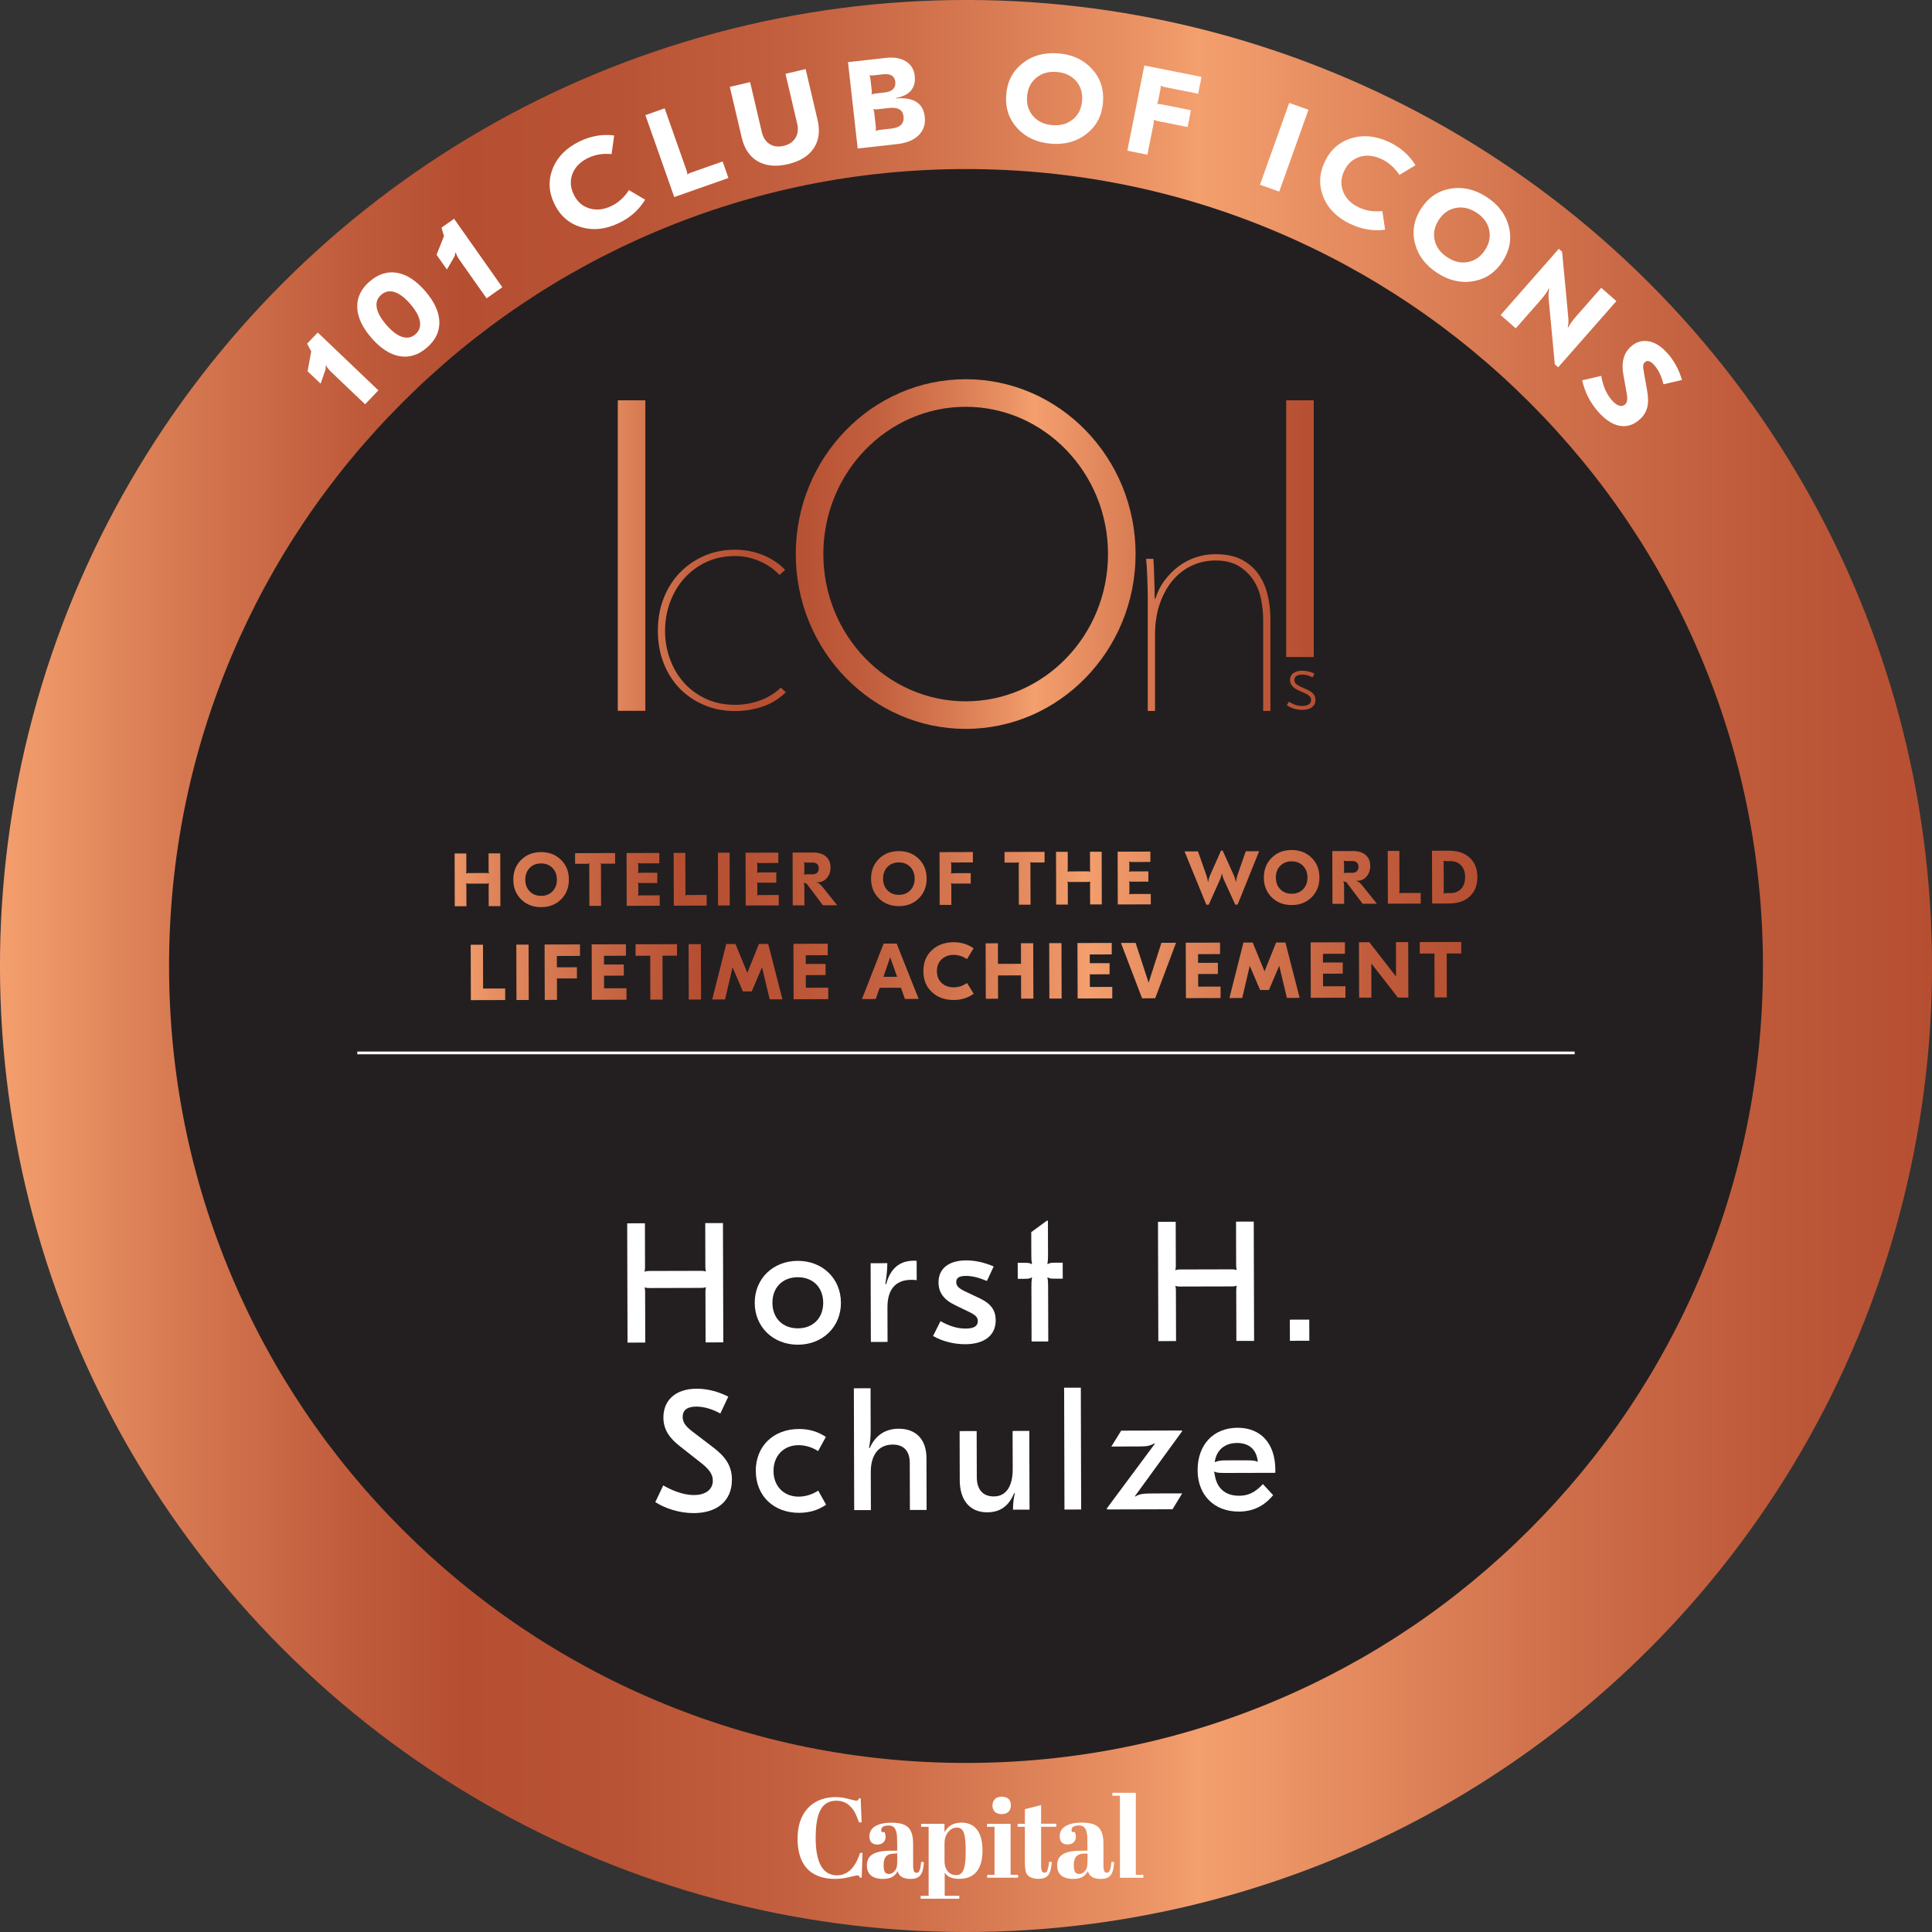 <?xml version="1.0" encoding="UTF-8"?><svg id="a" xmlns="http://www.w3.org/2000/svg" width="850.34" height="850.34" xmlns:xlink="http://www.w3.org/1999/xlink" viewBox="0 0 850.34 850.34"><rect x="0" y="0" width="850.34" height="850.34" fill="#333333" stroke="none"/><defs><style>.aw{fill:none;}.ax{fill:url(#k);}.ay{fill:url(#j);}.az{fill:url(#i);}.ba{fill:url(#h);}.bb{fill:url(#p);}.bc{fill:url(#m);}.bd{fill:url(#n);}.be{fill:url(#l);}.bf{fill:url(#g);}.bg{fill:url(#f);}.bh{fill:url(#q);}.bi{fill:url(#o);}.bj{fill:url(#r);}.bk{fill:url(#s);}.bl{fill:url(#c);}.bm{fill:url(#u);}.bn{fill:url(#w);}.bo{fill:url(#v);}.bp{fill:url(#t);}.bq{fill:url(#z);}.br{fill:url(#y);}.bs{fill:url(#x);}.bt{fill:url(#af);}.bu{fill:url(#aa);}.bv{fill:url(#ae);}.bw{fill:url(#an);}.bx{fill:url(#ac);}.by{fill:url(#am);}.bz{fill:url(#ab);}.ca{fill:url(#ag);}.cb{fill:url(#ah);}.cc{fill:url(#at);}.cd{fill:url(#al);}.ce{fill:url(#aq);}.cf{fill:url(#ak);}.cg{fill:url(#av);}.ch{fill:url(#ap);}.ci{fill:url(#au);}.cj{fill:url(#ao);}.ck{fill:url(#ad);}.cl{fill:url(#aj);}.cm{fill:url(#ai);}.cn{fill:url(#as);}.co{fill:url(#ar);}.cp{fill:#231f20;}.cq{fill:#fff;}.cr{clip-path:url(#e);}.cs{clip-path:url(#d);}.ct{clip-path:url(#b);}</style><clipPath id="b"><rect class="aw" x="0" width="850.34" height="850.34"/></clipPath><linearGradient id="c" x1="0" y1="425.17" x2="850.34" y2="425.17" gradientTransform="translate(425.17 -176.11) rotate(45)" gradientUnits="userSpaceOnUse"><stop offset="0" stop-color="#f49f6e"/><stop offset=".1" stop-color="#d4764f"/><stop offset=".19" stop-color="#be593a"/><stop offset=".24" stop-color="#b64f32"/><stop offset=".32" stop-color="#b95335"/><stop offset=".41" stop-color="#c3603f"/><stop offset=".5" stop-color="#d57750"/><stop offset=".6" stop-color="#ed9667"/><stop offset=".62" stop-color="#f49f6e"/><stop offset=".79" stop-color="#d2734d"/><stop offset=".92" stop-color="#bd5839"/><stop offset="1" stop-color="#b64f32"/></linearGradient><clipPath id="d"><rect class="aw" x="0" width="850.34" height="850.34"/></clipPath><clipPath id="e"><rect class="aw" x="0" y="34.45" width="850.34" height="850.34"/></clipPath><linearGradient id="f" x1="187.33" y1="387.23" x2="654.04" y2="387.23" gradientTransform="matrix(1,0,0,1,0,0)" xlink:href="#c"/><linearGradient id="g" x1="187.33" y1="387.15" x2="654.04" y2="387.15" gradientTransform="matrix(1,0,0,1,0,0)" xlink:href="#c"/><linearGradient id="h" x1="187.33" y1="387.08" x2="654.04" y2="387.08" gradientTransform="matrix(1,0,0,1,0,0)" xlink:href="#c"/><linearGradient id="i" x1="187.33" y1="387.03" x2="654.04" y2="387.03" gradientTransform="matrix(1,0,0,1,0,0)" xlink:href="#c"/><linearGradient id="j" x1="187.33" y1="386.98" x2="654.04" y2="386.98" gradientTransform="matrix(1,0,0,1,0,0)" xlink:href="#c"/><linearGradient id="k" x1="187.33" y1="386.93" x2="654.04" y2="386.93" gradientTransform="matrix(1,0,0,1,0,0)" xlink:href="#c"/><linearGradient id="l" x1="187.33" y1="386.88" x2="654.04" y2="386.88" gradientTransform="matrix(1,0,0,1,0,0)" xlink:href="#c"/><linearGradient id="m" x1="187.33" y1="386.83" x2="654.04" y2="386.83" gradientTransform="matrix(1,0,0,1,0,0)" xlink:href="#c"/><linearGradient id="n" x1="187.33" y1="386.71" x2="654.04" y2="386.71" gradientTransform="matrix(1,0,0,1,0,0)" xlink:href="#c"/><linearGradient id="o" x1="187.33" y1="386.64" x2="654.04" y2="386.64" gradientTransform="matrix(1,0,0,1,0,0)" xlink:href="#c"/><linearGradient id="p" x1="187.33" y1="386.55" x2="654.04" y2="386.55" gradientTransform="matrix(1,0,0,1,0,0)" xlink:href="#c"/><linearGradient id="q" x1="187.33" y1="386.49" x2="654.04" y2="386.49" gradientTransform="matrix(1,0,0,1,0,0)" xlink:href="#c"/><linearGradient id="r" x1="187.33" y1="386.43" x2="654.04" y2="386.43" gradientTransform="matrix(1,0,0,1,0,0)" xlink:href="#c"/><linearGradient id="s" x1="187.33" y1="386.28" x2="654.04" y2="386.28" gradientTransform="matrix(1,0,0,1,0,0)" xlink:href="#c"/><linearGradient id="t" x1="187.33" y1="386.23" x2="654.04" y2="386.23" gradientTransform="matrix(1,0,0,1,0,0)" xlink:href="#c"/><linearGradient id="u" x1="187.33" y1="386.17" x2="654.04" y2="386.17" gradientTransform="matrix(1,0,0,1,0,0)" xlink:href="#c"/><linearGradient id="v" x1="187.33" y1="386.11" x2="654.04" y2="386.11" gradientTransform="matrix(1,0,0,1,0,0)" xlink:href="#c"/><linearGradient id="w" x1="187.33" y1="386.05" x2="654.04" y2="386.05" gradientTransform="matrix(1,0,0,1,0,0)" xlink:href="#c"/><linearGradient id="x" x1="252.75" y1="278.4" x2="578.95" y2="278.4" gradientUnits="userSpaceOnUse"><stop offset="0" stop-color="#f49f6e"/><stop offset=".1" stop-color="#d4764f"/><stop offset=".19" stop-color="#be593a"/><stop offset=".24" stop-color="#b64f32"/><stop offset=".32" stop-color="#b95335"/><stop offset=".41" stop-color="#c3603f"/><stop offset=".5" stop-color="#d57750"/><stop offset=".6" stop-color="#ed9667"/><stop offset=".62" stop-color="#f49f6e"/><stop offset=".79" stop-color="#d2734d"/><stop offset=".92" stop-color="#bd5839"/><stop offset="1" stop-color="#b64f32"/></linearGradient><linearGradient id="y" x1="252.75" y1="277.48" x2="578.95" y2="277.48" xlink:href="#x"/><linearGradient id="z" x1="252.75" y1="244.52" x2="578.95" y2="244.52" xlink:href="#x"/><linearGradient id="aa" x1="252.75" y1="232.68" x2="578.95" y2="232.68" xlink:href="#x"/><linearGradient id="ab" x1="252.75" y1="243.86" x2="578.95" y2="243.86" xlink:href="#x"/><linearGradient id="ac" x1="252.75" y1="303.83" x2="578.95" y2="303.83" xlink:href="#x"/><linearGradient id="ad" x1="199.86" y1="428" x2="649.23" y2="428" gradientTransform="matrix(1,0,0,1,0,0)" xlink:href="#c"/><linearGradient id="ae" x1="199.86" y1="427.94" x2="649.23" y2="427.94" gradientTransform="matrix(1,0,0,1,0,0)" xlink:href="#c"/><linearGradient id="af" x1="199.86" y1="427.9" x2="649.23" y2="427.9" gradientTransform="matrix(1,0,0,1,0,0)" xlink:href="#c"/><linearGradient id="ag" x1="199.86" y1="427.84" x2="649.23" y2="427.84" gradientTransform="matrix(1,0,0,1,0,0)" xlink:href="#c"/><linearGradient id="ah" x1="199.86" y1="427.77" x2="649.23" y2="427.77" gradientTransform="matrix(1,0,0,1,0,0)" xlink:href="#c"/><linearGradient id="ai" x1="199.86" y1="427.73" x2="649.23" y2="427.73" gradientTransform="matrix(1,0,0,1,0,0)" xlink:href="#c"/><linearGradient id="aj" x1="199.86" y1="427.68" x2="649.23" y2="427.68" gradientTransform="matrix(1,0,0,1,0,0)" xlink:href="#c"/><linearGradient id="ak" x1="199.86" y1="427.59" x2="649.23" y2="427.59" gradientTransform="matrix(1,0,0,1,0,0)" xlink:href="#c"/><linearGradient id="al" x1="199.86" y1="427.51" x2="649.23" y2="427.51" gradientTransform="matrix(1,0,0,1,0,0)" xlink:href="#c"/><linearGradient id="am" x1="199.86" y1="427.42" x2="649.23" y2="427.42" gradientTransform="matrix(1,0,0,1,0,0)" xlink:href="#c"/><linearGradient id="an" x1="199.86" y1="427.35" x2="649.23" y2="427.35" gradientTransform="matrix(1,0,0,1,0,0)" xlink:href="#c"/><linearGradient id="ao" x1="199.86" y1="427.29" x2="649.23" y2="427.29" gradientTransform="matrix(1,0,0,1,0,0)" xlink:href="#c"/><linearGradient id="ap" x1="199.86" y1="427.24" x2="649.23" y2="427.24" gradientTransform="matrix(1,0,0,1,0,0)" xlink:href="#c"/><linearGradient id="aq" x1="199.86" y1="427.17" x2="649.23" y2="427.17" gradientTransform="matrix(1,0,0,1,0,0)" xlink:href="#c"/><linearGradient id="ar" x1="199.86" y1="427.11" x2="649.23" y2="427.11" gradientTransform="matrix(1,0,0,1,0,0)" xlink:href="#c"/><linearGradient id="as" x1="199.86" y1="427.04" x2="649.23" y2="427.04" gradientTransform="matrix(1,0,0,1,0,0)" xlink:href="#c"/><linearGradient id="at" x1="199.86" y1="426.96" x2="649.23" y2="426.96" gradientTransform="matrix(1,0,0,1,0,0)" xlink:href="#c"/><linearGradient id="au" x1="199.86" y1="426.89" x2="649.23" y2="426.89" gradientTransform="matrix(1,0,0,1,0,0)" xlink:href="#c"/><linearGradient id="av" x1="199.86" y1="426.81" x2="649.23" y2="426.81" gradientTransform="matrix(1,0,0,1,0,0)" xlink:href="#c"/></defs><g class="ct"><circle class="bl" cx="425.17" cy="425.17" r="425.17" transform="translate(-176.11 425.17) rotate(-45)"/></g><g class="cs"><path class="cp" d="M425.17,775.93c-47.38,0-93.31-9.26-136.51-27.53-41.76-17.66-79.28-42.96-111.52-75.2-32.24-32.24-57.54-69.76-75.2-111.52-18.27-43.2-27.53-89.12-27.53-136.51s9.26-93.31,27.53-136.51c17.66-41.76,42.96-79.28,75.2-111.52,32.24-32.24,69.76-57.54,111.52-75.2,43.2-18.27,89.13-27.53,136.51-27.53s93.31,9.26,136.51,27.53c41.76,17.66,79.28,42.96,111.52,75.2,32.24,32.24,57.54,69.76,75.2,111.52,18.27,43.2,27.53,89.13,27.53,136.51s-9.26,93.31-27.53,136.51c-17.66,41.76-42.96,79.28-75.2,111.52-32.24,32.24-69.76,57.54-111.52,75.2-43.2,18.27-89.13,27.53-136.51,27.53"/></g><g class="cr"><rect class="cq" x="157.26" y="462.82" width="535.81" height="1.2"/></g><path class="cq" d="M139.85,146.36l26.69,25.45-5.84,6.13-14.79-14.1c-1.21-1.16-2-2.15-2.37-2.98l-.24.09c.13.76.04,1.54-.25,2.32l-1.94,5.6-5.73-5.47,1.6-8.73-1.81-3.41,4.68-4.91Z"/><path class="cq" d="M162.7,123.88c3.8-3.29,7.83-4.56,12.08-3.81,4.25.75,8.38,3.44,12.38,8.07s6.08,9.11,6.22,13.44c.14,4.33-1.69,8.14-5.49,11.43-3.77,3.26-7.79,4.51-12.06,3.75-4.26-.76-8.4-3.46-12.4-8.09-4-4.63-6.07-9.1-6.2-13.42-.13-4.32,1.69-8.11,5.46-11.37ZM167.78,129.74c-1.7,1.47-2.36,3.34-1.97,5.61.38,2.27,1.79,4.81,4.22,7.62,2.43,2.81,4.75,4.57,6.95,5.29,2.21.72,4.16.34,5.85-1.12,1.7-1.47,2.36-3.35,1.98-5.65-.38-2.3-1.78-4.85-4.21-7.66-2.43-2.81-4.74-4.57-6.93-5.27-2.19-.7-4.15-.31-5.88,1.18Z"/><path class="cq" d="M199.84,96.28l21.24,30.14-6.92,4.88-11.77-16.7c-.96-1.37-1.55-2.5-1.75-3.38l-.25.04c-.02.77-.26,1.52-.7,2.23l-2.99,5.12-4.56-6.47,3.27-8.25-1.11-3.69,5.55-3.91Z"/><path class="cq" d="M272.45,98.15c-5.82,2.8-11.38,3.41-16.7,1.82-5.31-1.58-9.23-5-11.76-10.25-2.53-5.25-2.76-10.44-.68-15.59,2.07-5.14,6.02-9.11,11.84-11.92,4.98-2.4,10.04-3.26,15.17-2.58l-1.14,8.19c-3.78-.36-7.22.2-10.32,1.7-3.42,1.64-5.71,3.95-6.87,6.92-1.17,2.97-.99,6.03.53,9.18,1.5,3.12,3.79,5.15,6.86,6.09,3.07.95,6.3.6,9.68-1.02,3.1-1.49,5.69-3.83,7.76-7.01l7.12,4.21c-2.67,4.44-6.5,7.86-11.48,10.26Z"/><path class="cq" d="M292.55,47.69l9.65,27.41c.27.76.36,1.3.27,1.64l.14.06c.23-.27.71-.54,1.44-.8l14-4.93,2.56,7.27-23.85,8.4-12.7-36.07,8.48-2.99Z"/><path class="cq" d="M354.59,30.41l5.24,22.34c1.16,4.93.6,9.1-1.68,12.51-2.28,3.42-6.05,5.74-11.32,6.98-5.27,1.24-9.69.83-13.27-1.21-3.58-2.04-5.94-5.53-7.1-10.46l-5.24-22.34,8.92-2.09,5.14,21.91c.58,2.48,1.74,4.27,3.46,5.36s3.79,1.35,6.2.79c2.37-.56,4.09-1.72,5.17-3.49,1.07-1.77,1.33-3.87.75-6.32l-5.14-21.91,8.87-2.08Z"/><path class="cq" d="M377.5,65.35l-4.27-38,16.77-1.88c3.54-.4,6.44.12,8.72,1.55,2.28,1.43,3.58,3.57,3.9,6.43.23,2.06-.08,3.85-.95,5.36s-2.19,2.62-3.97,3.33c-1.19.5-2.32.83-3.39.99l.02.22c1.23-.14,2.43-.16,3.61-.08,5.5.45,8.52,3.15,9.08,8.11.37,3.29-.52,6-2.67,8.13-2.15,2.13-5.29,3.43-9.4,3.89l-17.46,1.96ZM383.7,41.56c.29-.18.82-.31,1.59-.4l4.27-.48c1.58-.18,2.76-.67,3.54-1.47s1.1-1.87.95-3.21c-.29-2.57-2.08-3.67-5.39-3.3l-4.27.48c-.81.09-1.36.06-1.64-.09l-.1.12c.22.27.38.78.46,1.54l.57,5.1c.09.76.05,1.29-.11,1.61l.13.1ZM385.5,57.63s.23-.07.56-.2.7-.22,1.08-.26l5.19-.58c3.92-.44,5.7-2.23,5.35-5.38-.33-2.9-2.47-4.12-6.42-3.68l-5.19.58c-.81.09-1.35.06-1.64-.09l-.1.12c.22.27.38.82.48,1.65l.68,6.08c.09.8.05,1.35-.1,1.66l.13.1Z"/><path class="cq" d="M465.71,23.49c6.17.47,11.12,2.73,14.84,6.77,3.73,4.04,5.37,8.95,4.93,14.73-.44,5.77-2.81,10.38-7.1,13.81-4.29,3.44-9.53,4.92-15.69,4.45-6.21-.47-11.17-2.73-14.9-6.78-3.73-4.04-5.37-8.96-4.93-14.73.44-5.77,2.81-10.38,7.1-13.81,4.29-3.43,9.55-4.92,15.75-4.44ZM465.09,31.66c-3.62-.28-6.64.59-9.04,2.6s-3.73,4.74-4,8.19c-.26,3.45.64,6.35,2.71,8.7,2.07,2.35,4.92,3.66,8.54,3.94,3.59.27,6.58-.59,8.98-2.6,2.4-2.01,3.73-4.74,4-8.19s-.64-6.35-2.71-8.7c-2.07-2.35-4.9-3.66-8.48-3.93Z"/><path class="cq" d="M528.83,33.86l-1.48,7.39-14.9-2.97c-.76-.15-1.27-.35-1.54-.59l-.14.08c.13.32.12.88-.04,1.66l-.95,4.77c-.15.75-.35,1.25-.59,1.5l.09.13c.34-.12.89-.1,1.65.05l13.25,2.64-1.48,7.39-13.25-2.64c-.76-.15-1.27-.35-1.54-.59l-.14.08c.13.32.12.9-.05,1.72l-2.72,13.61-8.82-1.76,7.48-37.5,25.14,5.02Z"/><path class="cq" d="M575.9,48.32l-12.87,36.01-8.47-3.03,12.87-36.01,8.47,3.03Z"/><path class="cq" d="M594.43,98.62c-5.84-2.75-9.82-6.69-11.93-11.82-2.11-5.12-1.93-10.32.56-15.59,2.49-5.27,6.38-8.72,11.68-10.35,5.3-1.63,10.87-1.06,16.71,1.69,5,2.36,8.85,5.75,11.56,10.17l-7.08,4.27c-2.1-3.16-4.7-5.48-7.82-6.95-3.43-1.62-6.66-1.94-9.7-.98-3.04.96-5.31,3.02-6.8,6.19-1.48,3.13-1.61,6.18-.41,9.17s3.5,5.27,6.89,6.87c3.11,1.47,6.56,2.01,10.33,1.61l1.21,8.18c-5.13.72-10.19-.1-15.19-2.46Z"/><path class="cq" d="M654.3,86.69c5.19,3.37,8.45,7.72,9.79,13.05,1.33,5.34.43,10.43-2.72,15.29s-7.43,7.77-12.85,8.73c-5.42.96-10.72-.24-15.91-3.61-5.22-3.39-8.5-7.75-9.84-13.08-1.33-5.33-.43-10.43,2.72-15.29,3.15-4.86,7.43-7.77,12.84-8.73,5.42-.96,10.73.25,15.96,3.64ZM649.84,93.57c-3.05-1.98-6.11-2.66-9.18-2.04-3.07.61-5.55,2.37-7.43,5.28-1.88,2.9-2.48,5.88-1.78,8.93.69,3.05,2.57,5.57,5.62,7.55,3.02,1.96,6.06,2.63,9.13,2.01,3.07-.61,5.55-2.37,7.43-5.28,1.88-2.9,2.48-5.88,1.78-8.94-.69-3.05-2.55-5.56-5.57-7.51Z"/><path class="cq" d="M687.53,110.79l2.73,28.95c.15,1.59.07,3.02-.23,4.31l.21.11c.55-1.27,1.85-3.07,3.92-5.43l10.6-12.06,6.66,5.86-25.61,29.13-1.48-1.3-2.73-28.95c-.14-1.43-.04-2.88.27-4.35l-.21-.11c-.49,1.26-1.8,3.1-3.91,5.5l-10.61,12.06-6.67-5.86,25.61-29.13,1.44,1.26Z"/><path class="cq" d="M734.06,155.66c2.88,3.29,4.96,7.15,6.23,11.58l-8.15,1.9c-.83-3.49-2.14-6.25-3.92-8.29-1.71-1.95-3.11-2.44-4.21-1.48-.47.41-.73.92-.79,1.54-.06.62.04,1.61.31,2.97l1.39,7.8c.58,3.09.61,5.65.08,7.68-.52,2.03-1.66,3.81-3.41,5.35-2.74,2.4-5.69,3.29-8.85,2.67-3.16-.62-6.3-2.71-9.41-6.26-3.49-3.98-5.81-8.56-6.95-13.73l8.39-1.95c.74,4.44,2.31,8.03,4.71,10.76,1.07,1.22,2.11,1.99,3.12,2.32s1.88.16,2.62-.49c.55-.48.86-1.14.95-1.99s-.03-2.08-.34-3.71l-1.3-7.2c-1.02-5.58.08-9.79,3.32-12.62,2.36-2.07,4.97-2.83,7.84-2.29s5.66,2.35,8.36,5.44Z"/><path class="cq" d="M318.35,590.82l-7.8.02-.06-22.27c0-.9.07-1.5.22-1.88l-.15-.15c-.52.23-.97.3-1.87.31l-22.95.06c-.9,0-1.35-.07-1.88-.29l-.15.15c.15.37.23.97.23,1.87l.06,22.27-7.8.02-.15-52.5,7.8-.02.05,19.27c0,.9-.07,1.5-.22,1.88l.15.15c.52-.23.97-.3,1.87-.31l22.95-.06c.9,0,1.35.07,1.88.29l.15-.15c-.15-.38-.23-.97-.23-1.88l-.05-19.27,7.8-.02.15,52.5Z"/><path class="cq" d="M370.13,573.35c.03,10.57-7.97,18.47-18.92,18.5-10.95.03-19-7.82-19.03-18.4s7.97-18.47,18.92-18.5c10.95-.03,19,7.82,19.02,18.4ZM351.18,584.65c6.67-.02,11.16-4.53,11.14-11.28s-4.53-11.24-11.21-11.22c-6.67.02-11.16,4.53-11.14,11.28s4.53,11.24,11.21,11.22Z"/><path class="cq" d="M403.45,554.96l.02,8.48c-1.35-.15-1.8-.15-2.4-.14-6.9.02-10.49,4.23-10.47,12.1l.04,15.22-7.35.02-.1-34.65,7.35-.02c0,2.62-.36,6.3-.88,9.15l.38.07c1.78-6.83,5.9-10.29,12.12-10.31.45,0,.75,0,1.28.07Z"/><path class="cq" d="M410.67,588.01l3.28-6.53c3.91,2.24,7.51,3.28,11.03,3.27,3.67-.01,5.4-1.07,5.39-3.32,0-1.58-.98-2.62-3.61-3.89l-6.31-3.06c-5.03-2.38-7.37-5.6-7.38-10.03-.02-6.08,4.47-9.69,12.2-9.71,3.83-.01,8.1.95,12.08,2.67l-2.98,6.38c-3.6-1.49-6.53-2.23-9.23-2.22-2.93,0-4.27.84-4.27,2.71,0,1.65,1.06,2.77,3.91,4.11l6.46,3.06c4.88,2.31,6.99,5.23,7,9.65.02,6.6-4.92,10.51-13.39,10.54-5.03.01-10.2-1.32-14.19-3.64Z"/><path class="cq" d="M460.98,556.22l.23.15c.6-.45,1.35-.6,3.07-.61h3.45s.02,7.04.02,7.04h-3.45c-1.8.01-2.48-.13-3.08-.58l-.22.15c.3,1.27.31,2.4.31,4.05l.07,24-7.35.02-.07-24c0-1.65,0-2.77.29-4.05l-.23-.15c-.52.45-1.27.6-3.07.61h-3s-.02-7.04-.02-7.04h3c1.8-.01,2.55.13,3.08.58l.22-.15c-.3-1.35-.31-2.47-.31-3.97l-.03-9.97,6.89-5.04h.45s.04,15,.04,15c0,1.5,0,2.62-.29,3.98Z"/><path class="cq" d="M551.97,590.17l-7.8.02-.06-22.27c0-.9.07-1.5.22-1.88l-.15-.15c-.52.23-.97.3-1.87.3l-22.95.06c-.9,0-1.35-.07-1.88-.29l-.15.15c.15.37.23.97.23,1.87l.06,22.27-7.8.02-.15-52.5,7.8-.02.05,19.27c0,.9-.07,1.5-.22,1.88l.15.15c.52-.23.97-.3,1.87-.31l22.95-.06c.9,0,1.35.07,1.88.3l.15-.15c-.15-.38-.23-.97-.23-1.88l-.05-19.27,7.8-.02.15,52.5Z"/><path class="cq" d="M567.7,580.83l8.55-.02.03,9.3-8.55.02-.03-9.3Z"/><path class="cq" d="M320.54,614.71l-3.5,7.43c-3.15-1.79-7.06-3.06-10.58-3.05-4.2.01-6,1.74-5.99,4.52,0,2.4,1.29,4.12,4.07,6.29l9.39,7.17c5.41,4.11,8.2,8.15,8.21,14.15.03,9.6-6.79,14.72-16.76,14.75-6.67.02-12.83-2.21-16.96-4.83l3.5-7.36c3.38,1.94,8.41,4.25,13.51,4.24,5.62-.02,8.32-2.8,8.31-6.32,0-2.93-1.74-5.17-5.5-8.09l-8.94-7.02c-4.51-3.51-7.29-7.26-7.31-12.66-.02-7.72,5.44-12.69,14.66-12.71,5.33-.02,10.21,1.62,13.89,3.49Z"/><path class="cq" d="M332.64,647.45c-.03-10.95,7.75-18.47,19-18.5,4.42-.01,8.25,1.1,11.86,3.49l-3.43,6.23c-2.63-1.72-5.71-2.61-8.63-2.6-6.52.02-11.01,4.68-10.99,11.36s4.53,11.31,11.06,11.29c2.92,0,6-.92,8.62-2.65l3.47,6.22c-3.59,2.41-7.42,3.54-11.84,3.56-11.25.03-19.07-7.45-19.1-18.4Z"/><path class="cq" d="M382.48,637.27l.3.07c2.53-5.63,6.88-8.49,12.73-8.51,7.72-.02,12.24,4.77,12.26,12.94l.06,22.8-7.35.02-.06-20.7c-.01-5.25-2.65-8.09-7.52-8.08-6.15.02-9.66,4.45-9.64,12.18l.05,16.65-7.35.02-.15-53.62,7.35-.02.05,18.75c0,2.85-.21,4.95-.73,7.5Z"/><path class="cq" d="M453.13,664.44l-7.28.02c0-2.62.29-5.1.81-7.2l-.3-.07c-2.38,5.71-6.13,8.42-11.9,8.43-7.5.02-12.01-5.22-12.04-14.07l-.06-21.67,7.5-.02.06,20.32c.02,5.47,2.72,8.47,7.52,8.45,5.33-.01,8.31-4.37,8.29-12.1l-.05-16.72,7.35-.02.1,34.65Z"/><path class="cq" d="M475.86,664.38l-7.35.02-.15-53.62,7.35-.02.15,53.62Z"/><path class="cq" d="M487.11,663.97l21.15-28.48-.15-.22c-2.17,1.21-3.45,1.36-6.97,1.37l-12,.03,4.33-6.99,26.7-.07.15.3-20.77,28.56.15.22c1.8-1.21,3.6-1.36,8.1-1.37l12.52-.03-4.25,6.99-28.72.08-.23-.38Z"/><path class="cq" d="M561.31,646.82v1.42s-22.27.06-22.27.06c-2.55,0-3.75-.14-4.58-.59l-.15.15.3.9c.77,6.15,4.6,9.59,10.75,9.57,4.05-.01,7.04-1.45,10.49-5.13l4.51,4.86c-4.04,4.89-8.91,7.22-15.13,7.24-10.8.03-18.09-7.22-18.12-18.17-.03-11.25,6.92-18.69,17.57-18.72,10.27-.03,16.59,6.93,16.63,18.4ZM534.82,643.52c.82-.45,2.47-.76,4.27-.76l8.78-.02c3.6,0,4.8.14,5.55.66l.15-.15c-.46-5.17-3.77-8.16-9.1-8.15-5.4.01-9.07,3.1-9.8,8.28l.15.15Z"/><path class="bg" d="M220.18,375.58l.06,23.23h-5.14s-.03-9.01-.03-9.01c0-.49.05-.82.16-1l-.07-.07c-.22.11-.53.17-.93.17l-8.13.02c-.44,0-.75-.05-.93-.16l-.07.07c.11.18.17.51.17,1l.03,9.03h-5.14s-.06-23.22-.06-23.22h5.14s.02,7.69.02,7.69c0,.51-.05.85-.16,1.03l.07.07c.18-.11.49-.17.93-.17l8.13-.02c.4,0,.71.05.93.16l.07-.07c-.11-.18-.17-.52-.17-1.03l-.02-7.7h5.14Z"/><path class="bf" d="M238.14,375.04c3.54,0,6.46,1.12,8.77,3.39,2.31,2.27,3.47,5.17,3.48,8.69,0,3.52-1.13,6.42-3.43,8.71-2.3,2.29-5.21,3.43-8.75,3.44-3.56,0-6.5-1.12-8.8-3.39-2.31-2.27-3.47-5.17-3.48-8.69s1.13-6.42,3.43-8.71c2.29-2.28,5.22-3.43,8.79-3.44ZM238.15,380.02c-2.08,0-3.76.67-5.04,2.01-1.28,1.33-1.92,3.05-1.91,5.15,0,2.1.65,3.82,1.94,5.14,1.29,1.32,2.97,1.98,5.05,1.98,2.06,0,3.73-.67,5.01-2,1.28-1.33,1.92-3.05,1.91-5.15,0-2.1-.65-3.81-1.94-5.14-1.29-1.32-2.96-1.98-5.02-1.98Z"/><path class="ba" d="M270.73,375.44v4.68s-5.4.02-5.4.02c-.4,0-.69-.05-.86-.16l-.07.07c.07.18.1.51.1,1l.05,17.66h-5.14s-.05-17.64-.05-17.64c0-.44.04-.77.13-1l-.07-.07c-.18.11-.46.17-.86.17l-5.44.02v-4.68s17.61-.05,17.61-.05Z"/><path class="az" d="M290.18,375.39v4.58s-8.42.02-8.42.02c-.44,0-.75-.05-.93-.16l-.07.07c.11.18.17.51.17.99v2.32c0,.51-.05.85-.16,1.03l.07.07c.18-.11.49-.17.93-.17l7.53-.02v4.51s-7.52.02-7.52.02c-.44,0-.75-.05-.93-.16l-.07.07c.11.18.17.51.17,1v3.62c.01.49-.04.82-.15,1l.07.07c.18-.11.49-.17.93-.17l8.56-.02v4.58s-14.53.04-14.53.04l-.06-23.23,14.41-.04Z"/><path class="ay" d="M301.63,375.36l.05,17.66c0,.49-.05.82-.16,1l.07.07c.18-.11.49-.17.93-.17l8.5-.02v4.68s-14.46.04-14.46.04l-.06-23.23h5.14Z"/><path class="ax" d="M321.12,375.3l.06,23.23h-5.14s-.06-23.22-.06-23.22h5.14Z"/><path class="be" d="M342.56,375.24v4.58s-8.42.02-8.42.02c-.44,0-.75-.05-.93-.16l-.07.07c.11.18.17.51.17,1v2.32c0,.51-.05.85-.16,1.03l.07.07c.18-.11.49-.17.93-.17l7.53-.02v4.51s-7.52.02-7.52.02c-.44,0-.75-.05-.93-.16l-.07.07c.11.18.17.51.17,1v3.62c.01.49-.04.82-.15,1l.07.07c.18-.11.49-.17.93-.17l8.56-.02v4.58s-14.53.04-14.53.04l-.06-23.23,14.41-.04Z"/><path class="bc" d="M357.69,375.2c2.48,0,4.4.57,5.78,1.73,1.38,1.16,2.07,2.79,2.07,4.89,0,1.81-.53,3.35-1.6,4.6-1.07,1.25-2.37,1.88-3.9,1.89-.33,0-.56,0-.7-.03v.07c.91.24,1.77.88,2.59,1.92l6.53,8.15-6.27.02-7.2-9.57c-.24,0-.46-.03-.66-.1-.2-.07-.38-.13-.53-.2l-.07.07c.2.46.3,1.05.3,1.76l.02,8.07h-5.14s-.06-23.22-.06-23.22l8.83-.02ZM353.92,379.46l-.07.07c.11.18.17.51.17,1v3.35c.01.51-.04.85-.15,1.03l.07.07c.15-.11.46-.17.93-.17h2.82c.84-.01,1.5-.24,1.97-.71.47-.47.71-1.11.71-1.93,0-.8-.24-1.42-.72-1.87-.48-.45-1.14-.68-1.98-.67h-2.82c-.46,0-.77-.04-.93-.16Z"/><path class="bd" d="M395.59,374.6c3.54,0,6.46,1.12,8.77,3.39,2.31,2.27,3.47,5.17,3.48,8.69s-1.13,6.42-3.43,8.71c-2.3,2.29-5.21,3.43-8.75,3.44-3.56,0-6.5-1.12-8.8-3.39-2.31-2.27-3.47-5.17-3.48-8.69,0-3.52,1.13-6.42,3.43-8.71,2.29-2.29,5.22-3.43,8.79-3.44ZM395.61,379.58c-2.08,0-3.76.67-5.04,2-1.28,1.33-1.92,3.05-1.91,5.15,0,2.1.65,3.82,1.94,5.14,1.29,1.32,2.97,1.98,5.05,1.98,2.06,0,3.73-.67,5.01-2,1.28-1.33,1.92-3.05,1.91-5.15,0-2.1-.65-3.82-1.94-5.14-1.29-1.32-2.96-1.98-5.02-1.98Z"/><path class="bi" d="M428.19,375.01v4.58s-8.68.02-8.68.02c-.44,0-.75-.05-.93-.16l-.07.07c.11.18.17.51.17.99v2.95c0,.46-.04.79-.16.96l.07.07c.18-.11.49-.17.93-.17l7.73-.02v4.58s-7.72.02-7.72.02c-.44,0-.75-.05-.93-.16l-.07.07c.11.18.17.52.17,1.03l.02,8.43h-5.14s-.06-23.22-.06-23.22l14.67-.04Z"/><path class="bb" d="M459.75,374.92v4.68s-5.4.02-5.4.02c-.4,0-.69-.05-.86-.16l-.07.07c.07.18.1.51.1,1l.05,17.66h-5.14s-.05-17.64-.05-17.64c0-.44.04-.77.13-1l-.07-.07c-.18.11-.46.17-.86.17h-5.44s-.01-4.67-.01-4.67l17.62-.05Z"/><path class="bh" d="M484.88,374.85l.06,23.23h-5.14s-.03-9.01-.03-9.01c0-.49.05-.82.16-1l-.07-.07c-.22.11-.53.17-.93.17l-8.13.02c-.44,0-.75-.05-.93-.16l-.07.07c.11.18.17.51.17,1l.03,9.03h-5.14s-.06-23.22-.06-23.22h5.14s.02,7.69.02,7.69c0,.51-.05.85-.16,1.03l.07.07c.18-.11.49-.17.93-.17l8.13-.02c.4,0,.71.05.93.16l.07-.07c-.11-.18-.17-.52-.17-1.03l-.02-7.7h5.14Z"/><path class="bj" d="M506.32,374.79v4.58s-8.42.02-8.42.02c-.44,0-.75-.05-.93-.16l-.07.07c.11.18.17.51.17.99v2.32c0,.51-.05.85-.16,1.03l.07.07c.18-.11.49-.17.93-.17l7.53-.02v4.51s-7.52.02-7.52.02c-.44,0-.75-.05-.93-.16l-.07.07c.11.18.17.51.17,1v3.62c.01.49-.04.82-.15,1l.07.07c.18-.11.49-.17.93-.17l8.56-.02v4.58s-14.53.04-14.53.04l-.06-23.23,14.41-.04Z"/><path class="bk" d="M538.12,374.37l4.88,10.77c.47,1.04.76,2.01.87,2.92h.13c.13-1.04.36-2.05.69-3.02l3.62-10.37,5.87-.02-9.46,23.49h-1.06s-5.01-11-5.01-11c-.4-.91-.66-1.76-.77-2.55h-.13c-.11.73-.37,1.58-.79,2.56l-4.95,11.03h-1.06s-9.59-23.44-9.59-23.44l5.91-.02,3.65,10.35c.38,1.08.62,2.09.74,3.02h.13c.11-.91.39-1.88.85-2.92l4.78-10.8h.7Z"/><path class="bp" d="M568.48,374.12c3.54,0,6.46,1.12,8.77,3.39,2.31,2.27,3.47,5.17,3.48,8.69,0,3.52-1.13,6.42-3.43,8.71-2.3,2.29-5.21,3.43-8.75,3.44-3.56,0-6.5-1.12-8.8-3.39-2.31-2.27-3.47-5.17-3.48-8.69,0-3.52,1.13-6.42,3.43-8.71,2.29-2.29,5.22-3.43,8.79-3.44ZM568.5,379.1c-2.08,0-3.76.67-5.04,2-1.28,1.33-1.92,3.05-1.91,5.15,0,2.1.65,3.82,1.94,5.14,1.29,1.32,2.97,1.98,5.05,1.98,2.06,0,3.73-.67,5.01-2,1.28-1.33,1.92-3.05,1.91-5.15,0-2.1-.65-3.82-1.94-5.14-1.29-1.32-2.96-1.98-5.02-1.98Z"/><path class="bm" d="M595.24,374.54c2.48,0,4.4.57,5.78,1.73,1.38,1.16,2.07,2.79,2.07,4.89,0,1.81-.53,3.35-1.6,4.6-1.07,1.25-2.37,1.88-3.9,1.89-.33,0-.56,0-.7-.03v.07c.91.24,1.77.88,2.59,1.92l6.53,8.15-6.27.02-7.2-9.57c-.24,0-.46-.03-.66-.1-.2-.07-.38-.13-.53-.2l-.07.07c.2.46.3,1.05.3,1.76l.02,8.07h-5.14s-.06-23.22-.06-23.22l8.83-.02ZM591.47,378.8l-.07.07c.11.18.17.51.17,1v3.35c.01.51-.04.85-.15,1.03l.07.07c.15-.11.46-.17.93-.17h2.82c.84-.01,1.5-.24,1.97-.71.47-.47.71-1.11.71-1.93,0-.8-.24-1.42-.72-1.87-.48-.45-1.14-.68-1.98-.67h-2.82c-.46,0-.77-.04-.93-.16Z"/><path class="bo" d="M615.92,374.48l.05,17.66c0,.49-.05.82-.16,1l.07.07c.18-.11.49-.17.93-.17l8.5-.02v4.68s-14.46.04-14.46.04l-.06-23.23h5.14Z"/><path class="bn" d="M637.79,374.42c3.83-.01,6.86,1.02,9.09,3.09,2.23,2.07,3.35,4.9,3.36,8.49,0,3.58-1.09,6.42-3.31,8.51-2.22,2.09-5.24,3.13-9.07,3.14l-7.53.02-.06-23.23,7.53-.02ZM635.31,378.85l-.07.07c.11.18.17.52.17,1.03l.03,12.21c0,.51-.05.85-.16,1.03l.07.07c.15-.11.46-.17.93-.17h1.96c2.08-.01,3.7-.64,4.87-1.9,1.17-1.25,1.75-2.98,1.74-5.17,0-2.19-.6-3.91-1.77-5.16s-2.8-1.87-4.88-1.86h-1.96c-.46,0-.77-.05-.93-.16Z"/><path class="cq" d="M405.22,835.72v-1.3h3.5v-30.38h-3.31v-1.32h10.29v3.57s.04,0,.06.01c.21-.3.4-.62.62-.91,1.32-1.78,3.08-2.8,5.28-3.09,1.59-.21,3.14-.13,4.67.37,2.28.75,3.81,2.33,4.78,4.47.65,1.44.99,2.95,1.16,4.51.19,1.71.2,3.42.05,5.13-.18,2-.61,3.93-1.6,5.7-1.35,2.4-3.43,3.77-6.11,4.26-1.49.27-2.99.29-4.48.06-1.76-.28-3.26-1.02-4.34-2.59v10.18h6.43v1.31h-17.01ZM415.72,815.32c0,1.36-.03,2.72.01,4.08.02.66.08,1.34.27,1.96.62,2.07,1.83,3.58,4.12,3.9,1.22.17,2.36-.05,3.22-1.04.48-.54.75-1.19.96-1.87.52-1.73.63-3.51.68-5.3.07-2.67.11-5.34-.23-7.99-.12-.97-.3-1.92-.72-2.82-.67-1.43-1.8-1.95-3.32-1.85-1.13.08-2.07.6-2.86,1.39-1.44,1.44-2.06,3.23-2.12,5.22-.05,1.44,0,2.87,0,4.31Z"/><path class="cq" d="M503.22,826.45c-.1,0-.19.02-.29.02-3.22,0-6.44,0-9.66,0-.1,0-.21,0-.34,0v-36.1h-3.34v-1.3h10.33v36.09h3.3v1.29Z"/><path class="cq" d="M379.62,815.51c-.12,3.66-.23,7.27-.35,10.91-.14,0-.25,0-.35.02-.29.04-.45-.05-.58-.34-.25-.56-.71-.78-1.36-.65-1.11.23-2.21.48-3.31.76-2.6.65-5.23.89-7.91.7-2.21-.16-4.35-.59-6.37-1.51-3.28-1.49-5.51-3.97-6.85-7.28-.69-1.71-1.08-3.49-1.3-5.31-.2-1.6-.24-3.21-.17-4.82.14-3.46.86-6.77,2.69-9.76,2.18-3.57,5.37-5.75,9.41-6.73,2.34-.57,4.71-.65,7.09-.38,1.77.21,3.48.72,5.19,1.16.47.12.97.19,1.45.23.45.04.81-.17.96-.6.13-.36.35-.47.7-.41.06.01.13,0,.26,0,.13,3.53.27,7.06.4,10.62-.35,0-.67.02-.99-.01-.08,0-.18-.15-.22-.25-.48-1.16-.89-2.34-1.42-3.47-.79-1.65-1.85-3.11-3.34-4.22-1.34-1.01-2.86-1.52-4.53-1.6-1.47-.07-2.91.09-4.26.73-1.72.82-2.84,2.21-3.62,3.9-.76,1.63-1.16,3.37-1.42,5.15-.29,1.99-.39,3.98-.41,5.99-.03,2.94.12,5.87.79,8.74.44,1.91,1.11,3.73,2.32,5.31,1.38,1.8,3.21,2.79,5.48,2.97,3.67.3,6.35-1.36,8.36-4.29,1.09-1.59,1.86-3.35,2.45-5.17.1-.29.21-.43.53-.39.22.03.44,0,.68,0Z"/><path class="cq" d="M405.45,819.47c.4.03.77.07,1.18.1-.04.52-.08,1.02-.13,1.52-.1,1-.29,1.99-.66,2.93-.63,1.59-1.78,2.57-3.49,2.83-1.56.24-3.1.2-4.6-.34-1.33-.48-2.2-1.41-2.58-2.78-.01-.04-.03-.08-.04-.12,0,0-.02-.01-.05-.04-.02.03-.04.05-.06.09-.92,1.76-2.37,2.78-4.31,3.13-1.93.34-3.85.28-5.7-.4-2.01-.74-3.12-2.21-3.38-4.33-.14-1.19-.09-2.36.35-3.48.55-1.43,1.63-2.33,3-2.92,1.17-.51,2.4-.76,3.66-.91,1.94-.24,3.9-.21,5.85-.21.13,0,.25,0,.39,0,0-.1.02-.16.02-.22-.02-1.88-.01-3.75-.08-5.63-.04-1.13-.19-2.26-.64-3.32-.5-1.2-1.42-1.81-2.71-1.89-.72-.05-1.44,0-2.13.21-1.29.4-1.77,1.38-1.29,2.69.36,0,.74,0,1.11,0,.09,0,.22.06.25.13.41,1.16.58,2.33.03,3.5-.52,1.1-1.46,1.62-2.61,1.79-.75.11-1.5.06-2.22-.21-1.14-.43-1.72-1.32-1.89-2.48-.37-2.6.79-4.61,3.25-5.73,1.31-.6,2.69-.9,4.12-1.04,1.84-.18,3.68-.15,5.51.14,1.6.25,3.1.76,4.26,1.98.89.93,1.36,2.06,1.65,3.29.28,1.18.38,2.39.38,3.6.01,3.42,0,6.84.02,10.27,0,.58.11,1.17.26,1.73.15.58.58.92,1.2.95.58.03.97-.27,1.23-.78.41-.82.54-1.71.66-2.6.06-.45.11-.91.16-1.42ZM394.92,815.75c-.96.07-1.88.07-2.77.22-1.55.26-2.57,1.18-2.99,2.72-.25.92-.26,1.86-.24,2.8.02.73.1,1.45.39,2.13.28.66.78,1.04,1.48,1.14.66.09,1.31,0,1.89-.34,1.38-.81,2.03-2.11,2.15-3.63.12-1.49.06-3,.08-4.5,0-.15,0-.3,0-.54Z"/><path class="cq" d="M478.87,823.61c-.42.54-.82,1.15-1.32,1.65-.97.98-2.22,1.45-3.57,1.61-1.63.2-3.26.16-4.84-.34-2.47-.78-3.74-2.49-3.84-5.1-.05-1.28.11-2.52.8-3.64.77-1.24,1.94-1.94,3.28-2.4,1.42-.49,2.89-.71,4.38-.77,1.51-.06,3.02-.06,4.54-.09.09,0,.19-.01.3-.02,0-.12.01-.21.01-.31,0-1.65.02-3.3-.02-4.96-.03-1.21-.14-2.42-.54-3.57-.67-1.91-1.97-2.28-3.51-2.23-.59.02-1.2.14-1.75.35-1.27.49-1.28,1.42-1.06,2.39.02.07.17.15.26.16.3.02.6,0,.9.01.1,0,.25.07.27.14.42,1.22.58,2.45-.06,3.64-.52.97-1.41,1.45-2.46,1.62-.87.14-1.74.08-2.54-.31-1.1-.53-1.55-1.49-1.67-2.64-.28-2.79,1.2-4.5,3.4-5.5,1.25-.57,2.58-.84,3.94-.99,1.55-.16,3.11-.15,4.66,0,1.56.16,3.07.49,4.39,1.41,1.34.93,2.03,2.28,2.42,3.82.3,1.2.41,2.43.41,3.66,0,3.27,0,6.54.01,9.82,0,.68.06,1.37.19,2.04.1.55.39,1.02,1.02,1.15.61.13,1.09-.07,1.42-.62.38-.64.52-1.36.63-2.07.11-.67.18-1.35.28-2.06.38.03.75.06,1.18.1-.08.78-.14,1.53-.25,2.28-.14.99-.39,1.95-.87,2.84-.71,1.31-1.86,1.99-3.3,2.19-1.39.19-2.78.16-4.14-.25-1.56-.47-2.58-1.47-2.95-3.01ZM478.66,815.82c-1.07,0-2.07-.06-3.05.2-1.38.36-2.31,1.19-2.69,2.57-.43,1.53-.41,3.07-.04,4.6.19.78.63,1.38,1.49,1.55.66.13,1.31.07,1.91-.24,1.39-.73,2.11-1.97,2.25-3.46.15-1.71.1-3.44.14-5.22Z"/><path class="cq" d="M451.1,804.03h-3.2v-1.32h3.19v-6.44c2.37-.6,4.73-1.2,7.13-1.81v8.22h6.71c0,.42.01.81-.01,1.2,0,.05-.17.14-.26.14-.82.01-1.63,0-2.45,0-1.31,0-2.62,0-3.97,0,0,.13-.01.24-.01.35,0,5.74,0,11.48,0,17.22,0,.55.09,1.11.23,1.64.17.65.62.97,1.23.99.61.02,1.05-.3,1.24-.85.24-.71.43-1.45.58-2.19.12-.56.15-1.14.23-1.75.38.03.74.06,1.16.1-.03.47-.03.92-.1,1.35-.17.97-.31,1.95-.61,2.88-.58,1.81-1.87,2.85-3.77,3.09-1.46.19-2.91.13-4.32-.36-1.57-.55-2.5-1.67-2.75-3.3-.16-1.04-.25-2.11-.26-3.16-.03-5.2-.01-10.41-.01-15.61,0-.13,0-.25,0-.42Z"/><path class="cq" d="M444.8,825.16h3.29v1.28h-13.59v-1.27h3.22v-21.13h-3.3v-1.32h10.38v22.44Z"/><path class="cq" d="M440.99,790.72c.57.11,1.16.17,1.72.35.99.31,1.66,1,1.97,1.99.33,1.06.33,2.13-.06,3.18-.42,1.14-1.28,1.8-2.44,2.07-.93.22-1.87.2-2.8-.05-1.47-.39-2.43-1.59-2.53-3.12-.05-.8,0-1.58.36-2.32.67-1.36,1.84-1.9,3.28-2.02.16-.01.32,0,.48,0,0-.03,0-.05.01-.08Z"/><path class="bs" d="M512.74,255.26c1.85-2.42,3.94-4.49,6.26-6.19,2.33-1.68,4.85-2.98,7.56-3.84,2.71-.88,5.53-1.32,8.44-1.32,4.67,0,8.53.82,11.64,2.47,3.11,1.67,5.58,3.84,7.41,6.55,1.85,2.71,3.17,5.77,3.94,9.17.77,3.39,1.17,6.83,1.17,10.33v40.46h-3.2v-40.17c0-2.71-.29-5.62-.88-8.73-.59-3.09-1.67-5.91-3.28-8.44-1.59-2.53-3.75-4.63-6.46-6.33-2.73-1.68-6.17-2.54-10.34-2.54-3.68,0-7.16.75-10.4,2.25-3.26,1.52-6.06,3.68-8.44,6.48-2.38,2.82-4.27,6.24-5.68,10.27-1.41,4.03-2.11,8.6-2.11,13.75v33.47h-3.2v-50.05c0-1.08-.04-2.38-.07-3.94-.05-1.56-.11-3.13-.15-4.72-.05-1.61-.13-3.13-.22-4.6-.11-1.45-.2-2.65-.29-3.63h3.2c.09.97.16,2.18.22,3.63.04,1.46.09,3.04.15,4.74.04,1.68.09,3.33.15,4.94.04,1.59.07,3.04.07,4.28h.27c.97-3.09,2.38-5.86,4.23-8.29Z"/><path class="br" d="M343.08,253.03c-2.53-2.62-5.47-4.65-8.88-6.1-3.39-1.46-6.94-2.2-10.62-2.2-4.76,0-9.03.9-12.82,2.69-3.77,1.79-7.01,4.21-9.67,7.21-2.67,3-4.74,6.5-6.19,10.47-1.46,3.97-2.18,8.15-2.18,12.52s.71,8.53,2.18,12.5c1.45,3.99,3.52,7.45,6.19,10.42,2.65,2.95,5.9,5.31,9.67,7.05,3.79,1.76,8.06,2.62,12.82,2.62,3.68,0,7.3-.62,10.84-1.89,3.53-1.26,6.63-3.15,9.25-5.68l2.18,2.03c-2.91,2.91-6.33,5.02-10.25,6.33-3.94,1.32-7.95,1.96-12.01,1.96-4.94,0-9.48-.86-13.6-2.62-4.14-1.74-7.73-4.17-10.78-7.27-3.04-3.11-5.42-6.85-7.12-11.2-1.7-4.38-2.54-9.12-2.54-14.26s.84-9.9,2.54-14.26c1.7-4.38,4.08-8.13,7.12-11.28,3.06-3.15,6.65-5.64,10.78-7.43,4.12-1.79,8.66-2.69,13.6-2.69,4.27,0,8.31.79,12.16,2.33,3.83,1.56,7.1,3.73,9.81,6.55l-2.47,2.18Z"/><rect class="bq" x="271.91" y="176.19" width="12.13" height="136.66"/><rect class="bu" x="566.1" y="176.19" width="12.13" height="112.99"/><path class="bz" d="M425.04,320.81c-41.23,0-74.79-34.52-74.79-76.95s33.56-76.95,74.79-76.95,74.77,34.52,74.77,76.95-33.54,76.95-74.77,76.95ZM425.04,179.04c-34.55,0-62.66,29.08-62.66,64.82s28.11,64.82,62.66,64.82,62.64-29.08,62.64-64.82-28.11-64.82-62.64-64.82Z"/><path class="bx" d="M573.15,312.44c-2.5,0-4.75-.69-6.76-2.07l.91-1.54c1.84,1.26,3.82,1.89,5.92,1.89,1.21,0,2.16-.23,2.84-.7.68-.47,1.02-1.12,1.02-1.96,0-1.14-.88-2.1-2.63-2.87l-3.05-1.4c-2.41-1.12-3.61-2.6-3.61-4.45,0-1.31.47-2.32,1.42-3.05.95-.72,2.27-1.09,3.98-1.09,1.87,0,3.65.43,5.36,1.3l-.81,1.61c-1.61-.79-3.13-1.19-4.55-1.19-1.12,0-1.99.2-2.59.61-.61.41-.91.99-.91,1.73,0,.61.21,1.14.63,1.59.42.46,1.11.9,2.07,1.35l2.91,1.33c1.31.61,2.25,1.26,2.82,1.96.57.7.86,1.55.86,2.56,0,1.38-.51,2.45-1.54,3.22-1.03.77-2.45,1.16-4.27,1.16Z"/><path class="ck" d="M212.58,415.79l.05,19.31,9.72-.03v5.09s-15.11.04-15.11.04l-.07-24.4h5.4Z"/><path class="bv" d="M232.65,415.74l.07,24.4h-5.4s-.07-24.38-.07-24.38h5.4Z"/><path class="bt" d="M255.28,420.73l-10.18.03v4.98s8.83-.02,8.83-.02v4.91s-8.8.02-8.8.02l.03,9.44-5.4.02-.07-24.4,15.58-.04v5.05Z"/><path class="ca" d="M265.88,434.99l9.86-.03v5.05s-15.25.04-15.25.04l-.07-24.4,15.09-.04v5.05s-9.67.03-9.67.03v3.83s8.72-.02,8.72-.02v4.91s-8.7.02-8.7.02l.02,5.54Z"/><path class="cb" d="M297.99,415.56v5.05s-6.4.02-6.4.02l.05,19.34h-5.4s-.05-19.33-.05-19.33l-6.45.02v-5.05s18.25-.05,18.25-.05Z"/><path class="cm" d="M308.48,415.53l.07,24.4h-5.4s-.07-24.38-.07-24.38h5.4Z"/><path class="cl" d="M338.11,415.45l6.27,24.38-5.61.02-3.35-14.04h-.07s-4.5,10.57-4.5,10.57h-3.87s-4.52-10.54-4.52-10.54h-.07l-3.27,14.05-5.65.02,6.17-24.41h4.08s5.16,12.59,5.16,12.59h.07l5.09-12.63h4.08Z"/><path class="cf" d="M354.68,434.74l9.86-.03v5.05s-15.25.04-15.25.04l-.07-24.4,15.09-.04v5.05s-9.67.03-9.67.03v3.83s8.72-.02,8.72-.02v4.91s-8.7.02-8.7.02l.02,5.54Z"/><path class="cd" d="M398.29,439.67l-1.76-4.94-9.37.03-1.73,4.95-6.06.02,9.55-24.42,5.72-.02,9.69,24.37-6.03.02ZM388.82,429.94l6.03-.02-3.06-8.63-2.97,8.65Z"/><path class="by" d="M419.83,440.14c-3.9.01-7.11-1.14-9.63-3.46-2.52-2.32-3.78-5.39-3.79-9.22-.01-3.83,1.23-6.91,3.74-9.25,2.5-2.33,5.71-3.5,9.61-3.51,3.25,0,6.17.89,8.75,2.69l-2.91,4.75c-1.89-1.25-3.83-1.87-5.83-1.87-2.16,0-3.94.65-5.33,1.95-1.39,1.29-2.08,3.03-2.08,5.22,0,2.18.71,3.92,2.1,5.2,1.4,1.29,3.18,1.93,5.34,1.92,2,0,3.94-.64,5.82-1.9l2.94,4.73c-2.57,1.82-5.49,2.73-8.74,2.74Z"/><path class="bw" d="M449.35,415.14h5.4s.07,24.38.07,24.38h-5.4s-.03-10.23-.03-10.23l-10.14.03.03,10.25-5.4.02-.07-24.4,5.4-.02.03,9.06,10.14-.03-.03-9.06Z"/><path class="cj" d="M467.19,415.09l.07,24.4-5.4.02-.07-24.4,5.4-.02Z"/><path class="ch" d="M479.69,434.4l9.86-.03v5.05s-15.25.04-15.25.04l-.07-24.4,15.09-.04v5.05s-9.67.03-9.67.03v3.83s8.72-.02,8.72-.02v4.91s-8.7.02-8.7.02l.02,5.54Z"/><path class="ce" d="M517.62,414.95l-9.17,24.42-5.78.02-9.3-24.37,6.45-.02,5.69,17.41h.07l5.6-17.44,6.45-.02Z"/><path class="co" d="M527.36,434.26l9.86-.03v5.05s-15.25.04-15.25.04l-.07-24.4,15.09-.04v5.05s-9.67.03-9.67.03v3.83s8.72-.02,8.72-.02v4.91s-8.7.02-8.7.02l.02,5.54Z"/><path class="cn" d="M565.75,414.81l6.27,24.38-5.61.02-3.35-14.04h-.07s-4.5,10.57-4.5,10.57h-3.87s-4.52-10.54-4.52-10.54h-.07l-3.27,14.05-5.65.02,6.17-24.41h4.08s5.16,12.59,5.16,12.59h.07l5.09-12.63h4.08Z"/><path class="cc" d="M582.32,434.11l9.86-.03v5.05s-15.25.04-15.25.04l-.07-24.4,15.09-.04v5.05s-9.67.03-9.67.03v3.83s8.72-.02,8.72-.02v4.91s-8.7.02-8.7.02l.02,5.54Z"/><path class="ci" d="M619.8,414.66l.07,24.4h-4.6s-11.68-14.98-11.68-14.98h-.03s.04,15.02.04,15.02h-5.4s-.07-24.38-.07-24.38h4.57s11.72,15.05,11.72,15.05h.03l-.04-15.09h5.4Z"/><path class="cg" d="M643.15,414.6v5.05s-6.4.02-6.4.02l.05,19.34h-5.4s-.05-19.33-.05-19.33l-6.45.02v-5.05s18.25-.05,18.25-.05Z"/></svg>